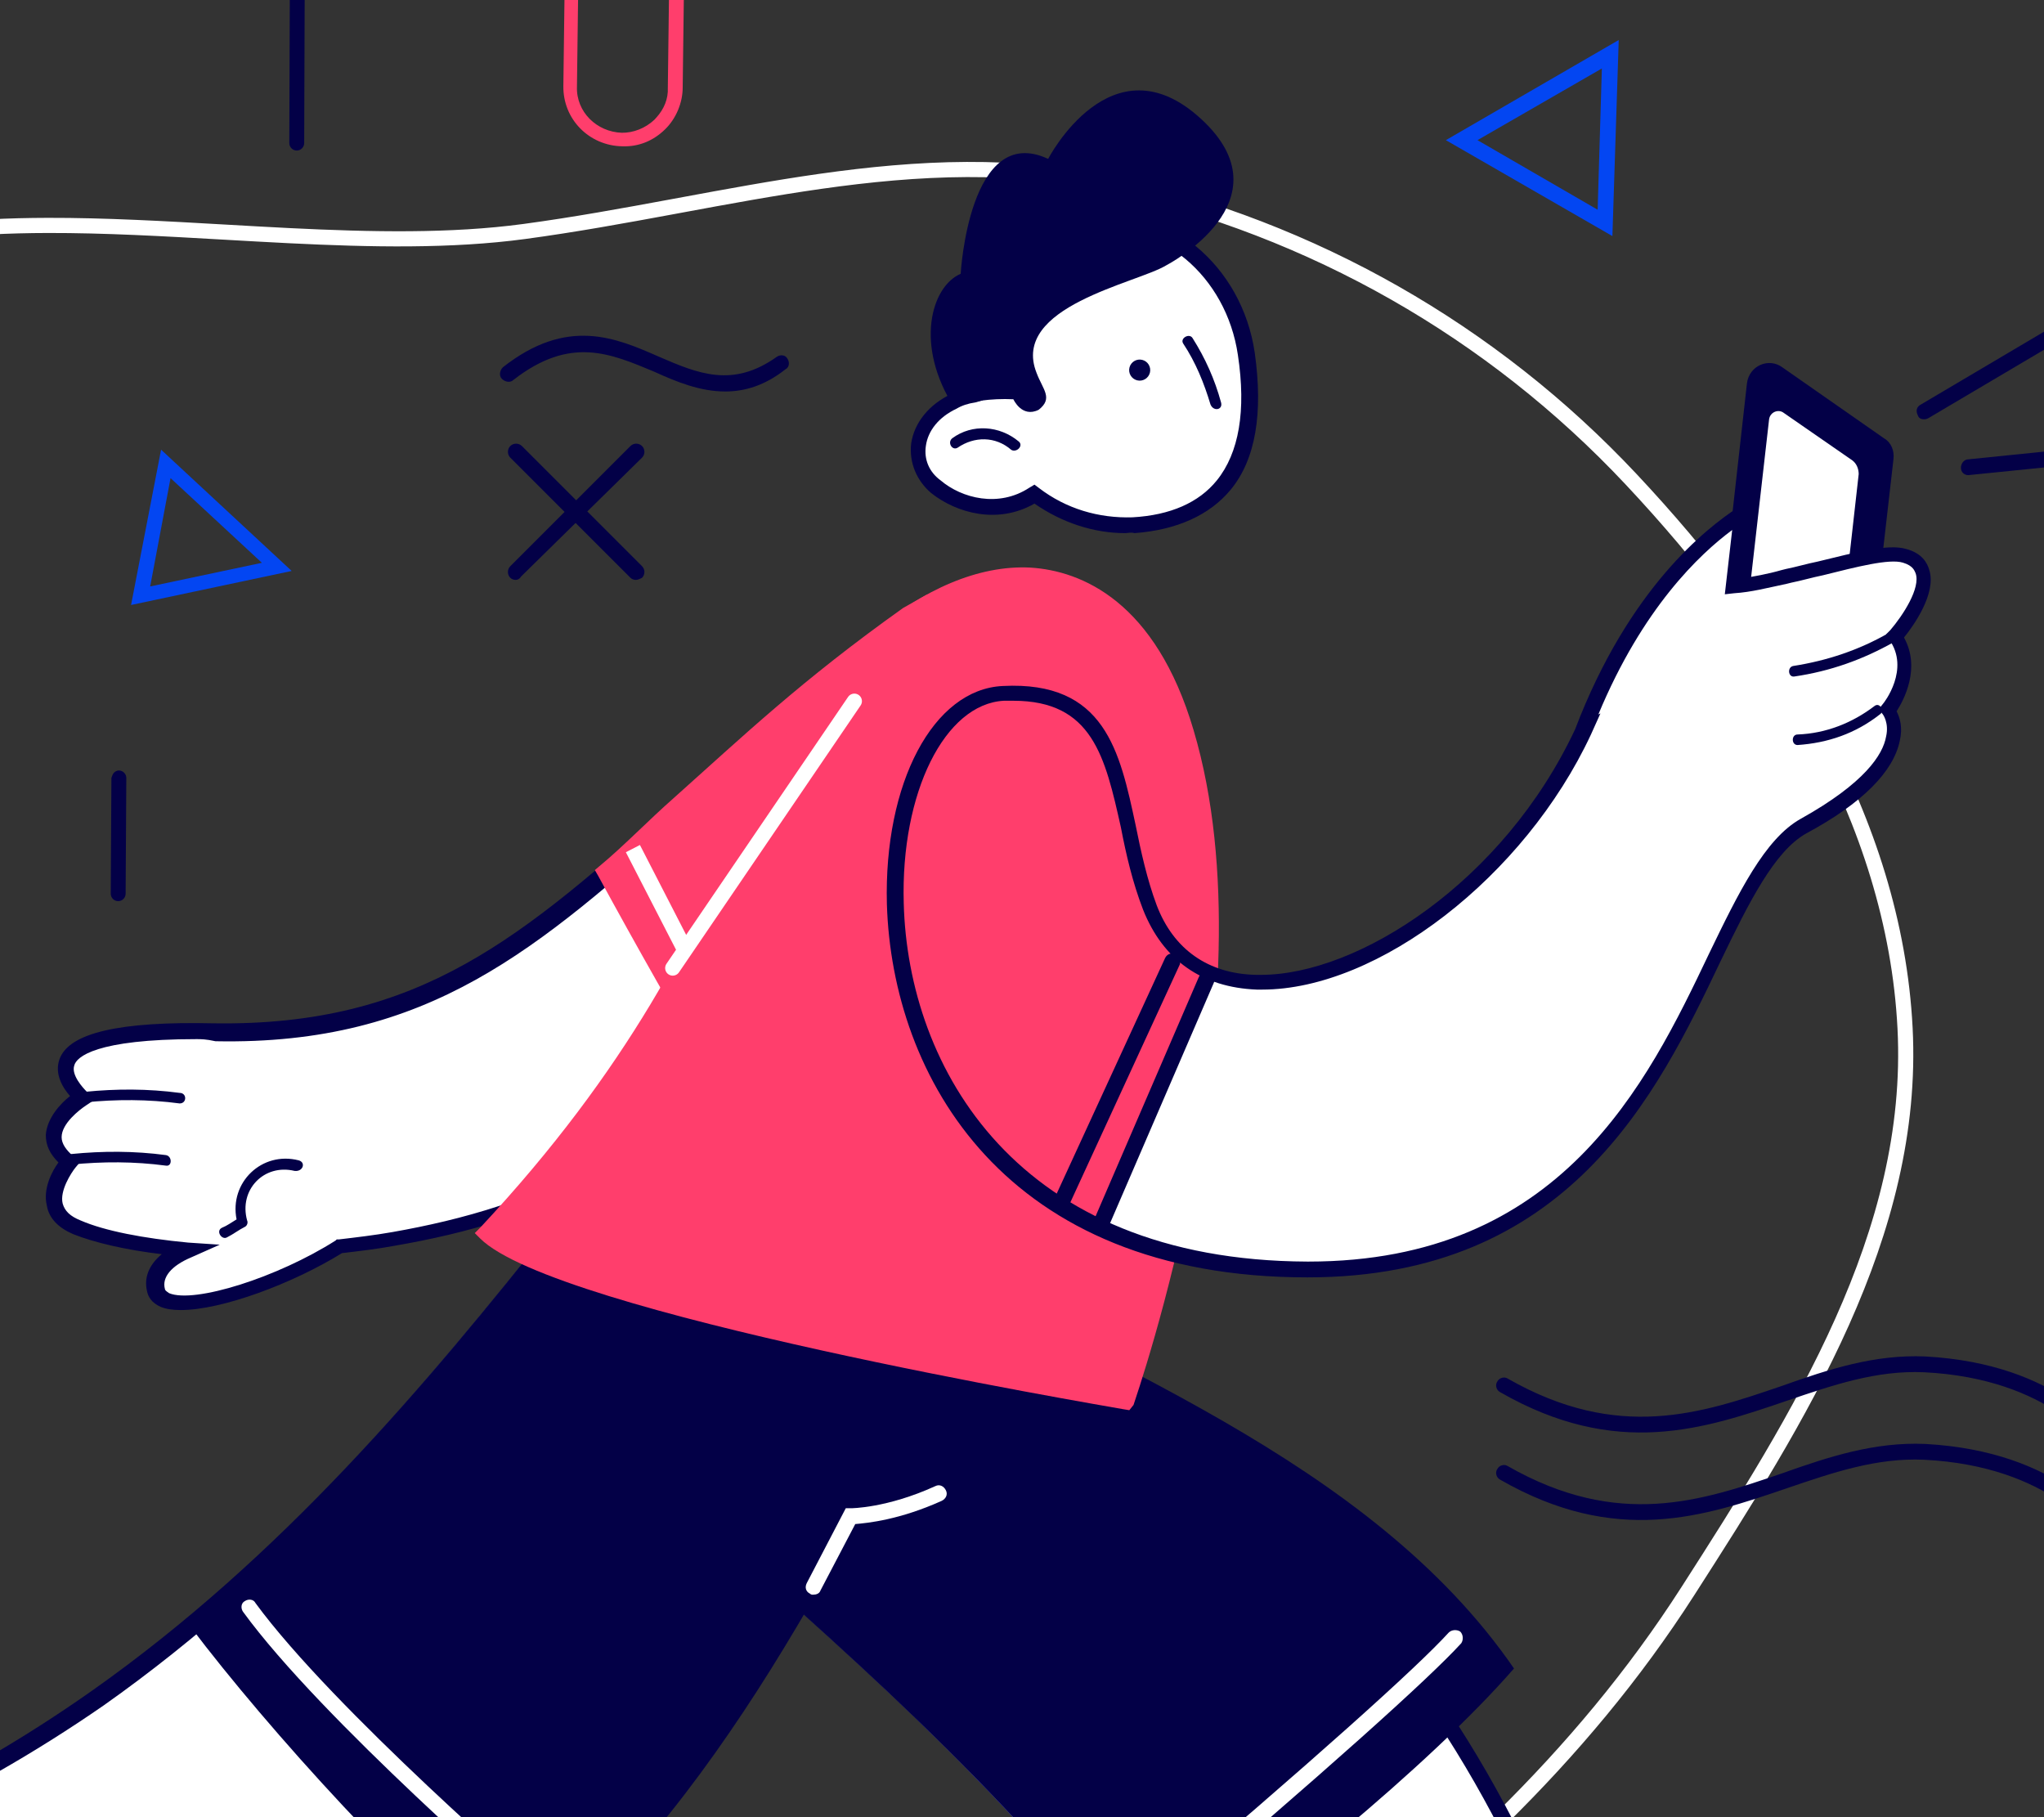 <svg width="270" height="240" viewBox="0 0 270 240" fill="none" xmlns="http://www.w3.org/2000/svg">
<rect x="0" y="0" width="270" height="240" fill="#333333" stroke="none"/>
<g clip-path="url(#clip0)">
<path fill-rule="evenodd" clip-rule="evenodd" d="M-34.714 101.634C-45.088 83.451 -51.904 66.476 -42.105 50.479C-32.244 34.379 -14.347 30.821 6.301 30.771C13.843 30.753 21.678 31.201 29.561 31.652C32.453 31.817 35.352 31.983 38.245 32.126C48.99 32.658 59.629 32.877 69.365 31.567C76.01 30.673 82.581 29.472 89.088 28.269C89.384 28.214 89.68 28.159 89.977 28.104C96.189 26.955 102.341 25.817 108.479 24.945C121.336 23.12 134.06 22.477 146.921 25.355C172.945 31.178 196.487 44.533 214.728 63.98C233.606 84.106 249.254 108.544 250.649 135.849C252.019 162.665 236.856 186.619 222.119 209.6C207.918 231.744 189.123 248.694 167.977 264.541C161.082 269.707 154.352 275.501 147.637 281.284L146.934 281.889C139.974 287.88 133.022 293.837 125.856 299.105C111.521 309.644 96.45 317.339 79.025 317.011C42.415 316.322 5.017 293.505 -12.66 261.429C-21.015 246.27 -18.761 229.485 -14.882 211.85C-14.287 209.147 -13.654 206.423 -13.017 203.685C-9.527 188.675 -5.93 173.207 -8.017 158.173C-9.375 148.392 -13.495 138.761 -18.531 129.348C-21.536 123.732 -24.911 118.12 -28.236 112.59C-30.459 108.894 -32.66 105.235 -34.714 101.634ZM-20.294 130.292C-15.298 139.629 -11.307 149.014 -9.998 158.448C-7.967 173.081 -11.46 188.126 -14.948 203.148C-15.588 205.907 -16.229 208.665 -16.835 211.42C-20.714 229.053 -23.16 246.52 -14.412 262.394C3.606 295.089 41.654 318.308 78.987 319.011C97.06 319.351 112.568 311.357 127.04 300.717C134.278 295.395 141.286 289.39 148.239 283.405L148.921 282.817C155.653 277.021 162.336 271.266 169.176 266.141C190.408 250.231 209.417 233.113 223.803 210.679C238.462 187.82 254.055 163.315 252.646 135.747C251.216 107.747 235.194 82.876 216.187 62.612C197.669 42.869 173.769 29.313 147.358 23.403C134.159 20.45 121.162 21.125 108.197 22.965C102.017 23.843 95.827 24.988 89.627 26.135C89.326 26.191 89.025 26.246 88.724 26.302C82.213 27.506 75.688 28.698 69.099 29.585C59.557 30.869 49.074 30.66 38.344 30.129C35.486 29.987 32.61 29.823 29.73 29.658C21.828 29.206 13.903 28.753 6.296 28.771C-14.433 28.822 -33.353 32.361 -43.811 49.434C-54.278 66.524 -46.786 84.51 -36.451 102.625C-34.344 106.319 -32.125 110.007 -29.899 113.708C-26.603 119.187 -23.289 124.694 -20.294 130.292Z" fill="white"/>
<path d="M97.519 348.31H267.794C267.794 348.31 253.315 279.114 216.141 297.91C216.141 297.91 188.852 233.587 133.718 245.699C78.584 257.812 81.368 291.645 103.923 317.402C103.923 317.541 73.989 311.693 97.519 348.31Z" fill="#0346F2"/>
<path d="M95.811 51.704C92.469 51.704 89.406 50.451 86.343 49.059C80.635 46.692 75.344 44.325 67.826 50.173C67.408 50.591 66.712 50.451 66.294 50.034C65.876 49.616 66.016 48.92 66.433 48.502C74.926 41.819 81.331 44.604 87.039 47.11C92.191 49.337 96.785 51.287 102.633 47.11C103.05 46.831 103.746 46.831 104.025 47.388C104.303 47.806 104.303 48.502 103.746 48.781C101.101 50.869 98.456 51.704 95.811 51.704Z" fill="#030047"/>
<path d="M83.976 76.591C83.697 76.591 83.419 76.452 83.279 76.312L67.407 60.441C66.99 60.023 66.99 59.327 67.407 58.909C67.825 58.491 68.521 58.491 68.939 58.909L84.811 74.781C85.229 75.199 85.229 75.895 84.811 76.312C84.532 76.452 84.254 76.591 83.976 76.591Z" fill="#030047"/>
<path d="M68.104 76.591C67.825 76.591 67.547 76.452 67.407 76.312C66.99 75.895 66.99 75.199 67.407 74.781L83.279 58.909C83.697 58.491 84.393 58.491 84.811 58.909C85.229 59.327 85.229 60.023 84.811 60.441L68.8 76.173C68.661 76.452 68.382 76.591 68.104 76.591Z" fill="#030047"/>
<path d="M212.988 31.18L190.99 18.51L213.824 5.284L212.988 31.18ZM195.167 18.51L211.039 27.699L211.596 9.043L195.167 18.51Z" fill="#0346F2"/>
<path d="M277.824 191.958C277.406 191.958 277.128 191.818 276.989 191.401C276.989 191.261 271.002 182.072 254.155 181.237C247.89 180.959 242.182 182.908 236.056 184.996C225.057 188.755 213.501 192.654 198.186 183.882C197.629 183.604 197.49 182.908 197.768 182.49C198.047 181.933 198.743 181.794 199.16 182.073C213.779 190.426 224.778 186.667 235.36 183.047C241.625 180.819 247.612 178.87 254.295 179.149C272.255 180.123 278.52 189.869 278.799 190.287C279.077 190.844 278.938 191.401 278.52 191.679C278.103 191.818 277.963 191.958 277.824 191.958Z" fill="#030047"/>
<path d="M277.824 203.513C277.406 203.513 277.128 203.374 276.989 202.956C276.989 202.817 271.002 193.628 254.155 192.792C247.89 192.514 242.182 194.463 236.056 196.551C225.057 200.311 213.501 204.209 198.186 195.438C197.629 195.159 197.49 194.463 197.768 194.045C198.047 193.488 198.743 193.349 199.16 193.628C213.779 201.981 224.778 198.222 235.36 194.602C241.625 192.375 247.612 190.425 254.295 190.704C272.255 191.678 278.52 201.424 278.799 201.842C279.077 202.399 278.938 202.956 278.52 203.234C278.103 203.374 277.963 203.513 277.824 203.513Z" fill="#030047"/>
<path d="M101.144 208.664C123.142 228.156 143.887 247.926 159.898 273.405C171.036 291.226 179.808 311.693 184.959 336.754L244.27 332.577C244.27 332.577 244.549 327.008 232.854 321.3C221.019 315.591 219.766 303.618 210.02 271.317C192.338 212.702 156.417 187.362 115.484 164.111L101.144 208.664Z" fill="#8FACFF"/>
<path d="M198.603 220.36C179.529 192.654 143.19 179.845 115.206 163.973L101.144 208.665C119.243 224.815 136.647 241.105 151.126 260.736C165.328 251.129 187.186 233.308 198.603 220.36Z" fill="#5F5FFF"/>
<path d="M149.874 253.914C149.595 253.914 149.317 253.775 149.038 253.496C148.621 253.079 148.76 252.382 149.178 251.965C172.15 232.473 185.794 220.221 189.971 215.626C190.389 215.209 191.085 215.209 191.503 215.487C191.921 215.905 191.92 216.601 191.642 217.019C187.465 221.613 173.682 234.004 150.709 253.496C150.291 253.775 150.013 253.914 149.874 253.914Z" fill="white"/>
<path d="M73.022 162.021C54.643 184.994 36.126 206.853 11.483 224.117C-5.642 236.23 -25.691 245.976 -50.474 252.52L-43.094 311.413C-43.094 311.413 -37.525 311.413 -32.374 299.3C-27.223 287.187 -15.388 285.238 16.356 273.821C73.857 252.937 97.247 215.763 118.27 173.577L73.022 162.021Z" fill="#8FACFF"/>
<path d="M66.476 260.037C93.069 239.571 110.612 203.372 124.952 174.691L72.881 162.16C57.705 181.095 42.39 199.334 23.594 214.788C34.036 228.433 52.971 249.456 66.476 260.037Z" fill="#5F5FFF"/>
<path d="M106.018 210.612C105.878 210.612 105.739 210.612 105.6 210.473C105.043 210.194 104.904 209.637 105.182 209.08L110.334 199.195H111.03C111.03 199.195 115.764 199.195 122.168 196.271C122.725 195.993 123.282 196.271 123.56 196.828C123.839 197.385 123.56 197.942 123.003 198.221C117.434 200.727 113.257 201.144 111.587 201.284L106.992 210.055C106.714 210.473 106.435 210.612 106.018 210.612Z" fill="white"/>
<path d="M69.54 251.407C69.262 251.407 69.123 251.268 68.844 251.128C68.566 250.85 40.998 227.042 30.696 212.841C30.417 212.423 30.417 211.727 30.974 211.449C31.392 211.17 32.088 211.17 32.366 211.727C42.669 225.789 69.958 249.319 70.236 249.597C70.654 250.015 70.654 250.572 70.376 251.128C70.097 251.268 69.819 251.407 69.54 251.407Z" fill="white"/>
<path d="M102.53 208.665C124.528 228.157 145.273 247.927 161.284 273.406C172.422 291.227 181.194 311.694 186.345 336.755L245.656 332.578C245.656 332.578 245.935 327.009 234.239 321.301C222.405 315.592 221.152 303.619 211.406 271.318C193.724 212.703 157.803 187.363 116.87 164.112L102.53 208.665Z" fill="white"/>
<path d="M185.372 337.868L185.233 337.033C180.499 313.782 172.285 293.176 160.311 273.962C144.022 247.927 122.441 227.739 101.836 209.361L101.279 208.943L115.898 162.441L117.012 163.137C156.691 185.692 193.865 210.892 212.104 270.899C213.775 276.608 215.306 281.62 216.559 286.214C222.546 307.099 225.052 315.87 234.381 320.325C246.633 326.312 246.493 332.438 246.493 332.577V333.552L185.372 337.868ZM103.785 208.247C124.391 226.625 145.832 246.674 162.121 272.849C174.095 291.923 182.309 312.529 187.043 335.64L244.266 331.603C243.709 329.932 241.62 326.173 233.545 322.135C223.382 317.262 220.875 308.212 214.61 286.771C213.357 282.316 211.826 277.165 210.155 271.596C192.334 212.841 156.135 187.78 117.151 165.643L103.785 208.247Z" fill="#030047"/>
<path d="M199.99 220.36C180.916 192.654 144.577 179.845 116.592 163.973L102.53 208.665C120.63 224.815 138.033 241.105 152.513 260.736C166.714 251.129 188.712 233.308 199.99 220.36Z" fill="#030047"/>
<path d="M151.26 253.915C150.982 253.915 150.704 253.776 150.425 253.497C150.007 253.08 150.147 252.383 150.564 251.966C173.537 232.474 187.181 220.222 191.358 215.627C191.776 215.21 192.472 215.21 192.89 215.488C193.307 215.906 193.307 216.602 193.029 217.019C188.852 221.614 175.068 234.005 152.096 253.497C151.678 253.776 151.539 253.915 151.26 253.915Z" fill="white"/>
<path d="M74.41 162.021C56.032 184.994 37.515 206.853 12.871 224.117C-4.254 236.23 -24.302 245.976 -49.085 252.52L-41.706 311.413C-41.706 311.413 -36.137 311.413 -30.985 299.3C-25.834 287.187 -13.999 285.238 17.744 273.821C75.246 252.937 98.636 215.763 119.659 173.577L74.41 162.021Z" fill="white"/>
<path d="M-41.569 312.527H-42.543L-50.201 251.824L-49.365 251.546C-26.393 245.559 -6.205 236.231 12.173 223.282C37.234 205.6 56.169 183.046 73.434 161.326L73.851 160.769L121.05 172.882L120.493 173.996C100.165 214.929 77.054 253.356 17.882 274.797C12.313 276.885 7.3 278.556 2.845 280.087C-17.761 287.188 -26.253 290.251 -30.291 299.718C-35.164 312.388 -41.29 312.527 -41.569 312.527ZM-47.834 253.356L-40.594 310.3C-38.923 309.743 -35.303 307.376 -31.823 299.162C-27.367 288.859 -18.596 285.796 2.567 278.417C7.022 276.885 11.895 275.214 17.603 273.126C75.383 252.103 98.355 214.65 118.404 174.553L74.965 163.414C57.701 184.995 38.766 207.55 13.705 225.232C-4.812 238.041 -25 247.23 -47.834 253.356Z" fill="#030047"/>
<path d="M68.006 260.039C94.598 239.572 112.141 203.373 126.481 174.692L74.41 162.162C59.234 181.097 43.919 199.336 25.123 214.79C35.426 228.434 54.501 249.458 68.006 260.039Z" fill="#030047"/>
<path d="M107.405 210.614C107.266 210.614 107.127 210.614 106.988 210.475C106.431 210.197 106.291 209.64 106.57 209.083L111.721 199.198H112.417C112.417 199.198 117.151 199.198 123.556 196.274C124.113 195.995 124.67 196.274 124.948 196.831C125.226 197.388 124.948 197.945 124.391 198.223C118.822 200.729 114.645 201.147 112.974 201.286L108.38 210.057C108.241 210.475 107.823 210.614 107.405 210.614Z" fill="white"/>
<path d="M70.928 251.408C70.649 251.408 70.51 251.269 70.232 251.129C69.953 250.851 42.386 227.043 32.083 212.842C31.805 212.424 31.805 211.728 32.362 211.449C32.779 211.171 33.476 211.171 33.754 211.728C44.057 225.79 71.346 249.319 71.624 249.598C72.042 250.016 72.042 250.573 71.763 251.129C71.624 251.269 71.346 251.408 70.928 251.408Z" fill="white"/>
<path d="M254.154 55.376C253.737 55.376 253.458 55.236 253.319 54.819C253.04 54.262 253.18 53.705 253.737 53.426L285.759 34.491C286.316 34.213 286.873 34.352 287.151 34.909C287.43 35.466 287.29 36.023 286.734 36.301L254.711 55.236C254.433 55.375 254.294 55.376 254.154 55.376Z" fill="#030047"/>
<path d="M260 62.753C259.443 62.753 259.025 62.336 259.025 61.779C259.025 61.222 259.443 60.665 260 60.665L286.036 58.02C286.592 58.02 287.149 58.437 287.149 58.994C287.149 59.551 286.732 60.108 286.175 60.108L260 62.753C260.139 62.753 260.139 62.753 260 62.753Z" fill="#030047"/>
<path d="M164.635 46.603C162.964 35.604 153.636 27.807 143.751 29.2C133.866 30.592 127.183 40.755 128.714 51.754V51.894C127.739 52.033 126.765 52.45 125.93 52.729C120.5 55.235 119.803 60.943 123.423 64.006C126.626 66.652 132.056 67.905 136.372 64.981C140.131 67.766 144.725 69.297 149.459 69.019C163.8 68.462 166.306 57.741 164.635 46.603Z" fill="white"/>
<path d="M148.621 70.411C144.444 70.411 140.267 69.019 136.648 66.513C131.775 69.297 126.345 67.766 123.003 65.121C121.054 63.45 120.079 61.083 120.358 58.577C120.776 55.792 122.725 53.425 125.649 52.033C126.205 51.755 126.902 51.476 127.737 51.337C127.18 46.046 128.294 40.756 131.218 36.579C134.141 32.124 138.597 29.2 143.748 28.364C154.19 26.833 164.075 35.047 165.746 46.603C166.86 54.539 165.885 60.665 162.544 64.703C159.759 68.044 155.443 69.993 149.874 70.411C149.317 70.272 149.039 70.411 148.621 70.411ZM136.648 64.007L137.204 64.424C140.824 67.209 145.14 68.462 149.596 68.323C154.608 68.044 158.367 66.374 160.734 63.45C163.658 59.83 164.632 54.261 163.518 46.882C161.987 36.44 153.216 29.061 143.887 30.453C139.432 31.149 135.534 33.655 132.749 37.693C130.104 41.73 128.99 46.742 129.686 51.894L129.825 52.868L128.851 53.147C127.876 53.286 127.041 53.565 126.345 53.982C123.978 55.096 122.586 56.906 122.307 58.855C122.029 60.665 122.725 62.336 124.256 63.45C127.041 65.817 131.914 67.07 135.951 64.424L136.648 64.007Z" fill="#030047"/>
<path d="M151.895 49.226C152.085 48.481 151.636 47.722 150.89 47.532C150.145 47.342 149.387 47.791 149.197 48.536C149.006 49.281 149.456 50.04 150.201 50.23C150.946 50.42 151.704 49.971 151.895 49.226Z" fill="#030047"/>
<path d="M161.292 53.148C160.456 50.085 159.203 47.3 157.532 44.655C157.115 43.959 155.862 44.655 156.279 45.351C157.95 47.857 159.064 50.642 159.899 53.426C160.317 54.401 161.57 54.123 161.292 53.148Z" fill="#030047"/>
<path d="M154.049 35.047C150.151 37.414 133.443 40.477 136.924 49.249C137.759 51.476 139.152 52.59 137.202 54.122C134.975 55.236 133.861 52.73 133.861 52.73C130.937 52.59 127.874 53.008 126.064 53.843C120.773 45.629 123.001 37.832 126.899 36.161C126.899 36.161 128.013 16.113 138.455 20.985C138.455 20.985 146.809 4.835 158.643 15.695C170.478 26.555 154.049 35.047 154.049 35.047Z" fill="#030047"/>
<path d="M134.559 58.3C132.053 56.211 128.433 55.933 125.787 57.882C125.091 58.439 125.787 59.553 126.484 59.135C128.711 57.603 131.496 57.603 133.584 59.413C134.28 59.831 135.255 58.856 134.559 58.3Z" fill="#030047"/>
<path d="M122.584 79.74C79.424 110.648 68.424 136.962 28.048 136.266C-0.493 135.849 10.784 144.898 10.784 144.898C10.784 144.898 3.684 149.354 9.113 153.252C9.113 153.252 3.962 159.378 10.088 161.884C13.012 163.137 18.024 164.251 24.568 164.808C22.34 165.783 19.834 167.453 20.391 170.238C21.226 174.415 35.567 170.238 44.617 164.529C46.983 164.251 49.35 163.973 51.717 163.555C71.348 160.074 92.511 151.999 114.787 121.926C136.785 91.713 122.584 79.74 122.584 79.74Z" fill="white"/>
<path d="M23.872 173.022C22.759 173.022 21.923 172.883 21.227 172.604C19.974 172.047 19.556 171.212 19.417 170.516C19 168.706 19.696 167.035 21.366 165.643C16.633 165.086 12.456 164.111 9.671 162.998C7.722 162.162 6.469 160.909 6.191 159.239C5.634 157.011 6.887 154.644 7.722 153.53C6.608 152.416 6.051 151.302 6.051 149.91C6.191 147.683 8 145.733 9.253 144.759C8.279 143.645 7.165 141.835 7.861 139.886C9.114 136.405 15.797 134.874 28.189 135.152C55.616 135.57 68.982 123.735 89.309 105.636C98.359 97.561 108.662 88.372 122.167 78.765L122.863 78.347L123.42 78.904C123.977 79.461 138.178 91.852 115.763 122.482C92.79 153.809 70.653 161.327 52.136 164.529C49.908 164.947 47.541 165.225 45.174 165.504C38.631 169.541 29.302 173.022 23.872 173.022ZM25.961 137.241C12.595 137.241 10.089 139.607 9.81 140.721C9.393 141.974 10.924 143.645 11.481 144.202L12.595 145.177L11.342 146.012C10.507 146.569 8.14 148.379 8.14 150.189C8.14 151.024 8.697 151.859 9.671 152.695L10.646 153.391L9.95 154.226C9.393 154.922 7.861 157.289 8.279 158.96C8.557 159.935 9.253 160.631 10.646 161.188C13.848 162.58 19 163.555 24.847 164.111L29.024 164.39L25.265 166.061C22.619 167.175 21.366 168.706 21.784 170.238C21.784 170.377 21.923 170.516 22.341 170.794C25.682 172.187 36.681 168.706 44.339 163.833L44.478 163.694H44.757C47.123 163.415 49.49 163.137 51.857 162.719C69.957 159.517 91.537 152.138 114.231 121.508C132.888 96.168 125.091 84.055 122.863 81.41C109.915 90.738 99.891 99.649 90.98 107.585C71.071 125.267 56.73 138.076 28.467 137.519C27.214 137.241 26.518 137.241 25.961 137.241Z" fill="#030047"/>
<path d="M95.713 142.81C101.979 137.38 108.244 130.558 114.648 121.786C136.785 91.713 122.445 79.74 122.445 79.74C103.928 92.966 91.397 105.358 79.841 115.104C84.993 124.432 90.283 133.76 95.713 142.81Z" fill="#FF3E6C"/>
<path d="M95.437 144.48L94.741 143.366C89.45 134.455 84.16 125.127 79.008 115.659L78.576 114.911L79.192 114.39C82.394 111.745 85.568 108.415 89.049 105.352C98.099 97.277 105.791 89.906 119.296 80.299L122.447 78.522L123.283 79.043C123.84 79.599 138.041 91.991 115.625 122.621C109.499 130.974 103.095 138.075 96.551 143.783L95.437 144.48ZM81.236 115.381C86.109 124.292 90.982 132.924 95.994 141.277C102.12 135.847 108.107 129.025 113.815 121.229C132.472 95.75 124.675 83.776 122.447 81.131C109.499 90.459 99.475 99.37 90.564 107.306C87.223 110.09 84.299 112.875 81.236 115.381Z" fill="#FF3E6C"/>
<path d="M39.465 153.252C34.592 151.999 30.276 156.175 31.25 161.048C30.554 161.466 29.997 161.884 29.301 162.162C28.466 162.58 29.301 163.833 29.997 163.415C30.833 162.998 31.529 162.441 32.364 162.023C32.643 161.884 32.782 161.466 32.643 161.188C31.529 157.15 34.87 153.669 38.908 154.644C40.022 154.783 40.44 153.53 39.465 153.252Z" fill="#030047"/>
<path d="M21.921 152.557C17.744 152 13.568 152 9.391 152.418C8.555 152.557 8.555 153.949 9.391 153.81C13.568 153.392 17.744 153.392 21.921 153.949C22.757 154.089 22.757 152.696 21.921 152.557Z" fill="#030047"/>
<path d="M23.731 144.341C19.554 143.784 15.378 143.784 11.201 144.202C10.365 144.341 10.365 145.734 11.201 145.594C15.378 145.177 19.554 145.177 23.731 145.734C24.706 145.734 24.706 144.341 23.731 144.341Z" fill="#030047"/>
<path d="M84.53 111.6L82.673 112.556L89.807 126.421L91.664 125.466L84.53 111.6Z" fill="white"/>
<path d="M64.106 162.719C82.206 143.227 91.812 125.963 99.609 107.028C112 77.372 145.833 60.386 156.414 96.586C166.995 132.785 148.478 184.995 148.478 184.995C148.478 184.995 73.852 172.465 64.106 162.719Z" fill="#FF3E6C"/>
<path d="M149.176 186.249L148.34 186.11C145.277 185.553 73.297 173.44 63.411 163.555L62.715 162.859L63.411 162.163C83.043 141.14 91.953 123.04 98.775 106.75C106.572 87.955 122.444 74.267 136.088 74.963C142.911 75.381 152.657 79.462 157.669 96.448C168.389 132.508 149.872 184.996 149.733 185.553L149.176 186.249ZM65.5 162.72C76.777 171.491 139.569 182.49 147.644 183.883C149.872 177.06 165.048 130.001 155.302 97.004C151.682 84.613 144.999 77.791 136.088 77.234C123.279 76.538 107.825 89.625 100.446 107.586C93.763 123.736 84.853 141.697 65.5 162.72Z" fill="#FF3E6C"/>
<path d="M250.113 60.667L246.214 94.778C245.936 97.005 243.29 98.258 241.48 96.866L228.115 87.538C227.14 86.842 226.722 85.867 226.862 84.753L228.672 69.299L230.76 50.642C231.038 48.276 233.684 47.162 235.494 48.554L248.86 57.882C249.834 58.439 250.252 59.553 250.113 60.667Z" fill="#030047"/>
<path d="M240.231 84.893L232.016 79.184C231.46 78.767 231.181 78.07 231.181 77.374L233.687 55.376C233.826 54.402 234.94 53.984 235.636 54.541L244.686 60.806C245.243 61.224 245.522 61.92 245.522 62.616L243.155 83.64C243.015 84.893 241.484 85.589 240.231 84.893Z" fill="white"/>
<path d="M250.395 84.059C250.395 84.059 257.913 75.287 251.648 73.477C249.003 72.642 243.155 74.591 236.333 76.123C233.549 76.819 231.321 77.376 228.954 77.515L230.068 67.908C223.942 71.667 215.17 80.439 209.044 96.589C195.539 125.27 160.175 141.281 151.822 119.84C146.81 106.892 149.733 90.602 132.469 91.577C111.028 92.691 106.155 167.595 172.567 167.734C222.271 167.874 223.942 117.195 238.282 109.259C254.711 100.209 249.42 93.944 249.42 93.944C249.42 93.944 253.597 88.653 250.395 84.059Z" fill="white"/>
<path d="M160.42 128.146L144.99 163.5L131.358 157.358L120.722 142.228L115.928 122.453L118.325 101.181L129.261 90.694H140.646L146.938 96.387L160.42 128.146Z" fill="#FF3E6C" stroke="#FF3E6C"/>
<path d="M172.704 168.708C172.704 168.708 172.564 168.708 172.704 168.708C132.606 168.708 117.848 142.116 117.152 119.422C116.734 103.41 123.278 91.019 132.467 90.601C145.972 89.905 147.921 99.234 150.01 108.979C150.706 112.46 151.541 116.219 152.794 119.561C155.022 125.408 159.616 128.61 165.881 128.75C166.16 128.75 166.299 128.75 166.578 128.75C179.387 128.75 198.6 116.498 208.067 96.31C215.168 77.653 225.471 69.717 229.509 67.072L231.319 65.958L230.066 76.4C231.736 76.122 233.407 75.843 235.356 75.286L235.913 75.147C237.305 74.869 238.698 74.451 240.09 74.172C245.241 72.919 249.418 71.806 251.785 72.502C253.873 73.059 254.57 74.312 254.848 75.286C255.823 78.349 252.76 82.665 251.507 84.197C253.734 88.234 251.507 92.411 250.532 93.943C250.95 94.778 251.367 96.031 250.95 97.841C250.114 101.879 246.077 106.056 238.558 110.093C234.382 112.46 231.04 119.143 227.281 126.94C218.927 144.482 207.232 168.708 172.704 168.708ZM133.859 92.55C133.441 92.55 133.024 92.55 132.606 92.55C124.809 92.968 118.962 104.663 119.379 119.282C119.936 141.002 134.277 166.48 172.704 166.62H172.843C206.118 166.62 217.535 143.229 225.749 125.965C229.648 117.89 233.129 110.789 237.862 108.144C246.355 103.41 248.722 99.651 249.14 97.284C249.557 95.474 248.722 94.361 248.722 94.361L248.165 93.664L248.722 92.968C248.861 92.829 252.342 88.374 249.557 84.475L249.14 83.779L249.697 83.222C251.367 81.273 253.734 77.653 253.038 75.704C252.899 75.425 252.76 74.729 251.367 74.312C249.557 73.755 245.241 74.869 240.786 75.982C239.394 76.261 238.001 76.679 236.609 76.957L236.052 77.096C233.407 77.653 231.319 78.21 229.091 78.349L227.838 78.489L228.812 69.996C224.496 73.198 216.978 80.299 211.131 94.361L211.409 94.221L210.156 97.006C201.385 115.802 182.032 130.699 166.717 130.699C166.438 130.699 166.16 130.699 166.021 130.699C158.781 130.42 153.629 126.801 150.984 120.118C149.592 116.498 148.756 112.878 148.06 109.258C145.972 99.93 144.301 92.55 133.859 92.55Z" fill="#030047"/>
<path d="M249.418 83.639C245.52 85.867 241.343 87.259 236.888 87.955C236.053 88.094 236.192 89.487 237.027 89.347C241.761 88.651 246.077 87.12 250.254 84.753C250.95 84.335 250.254 83.221 249.418 83.639Z" fill="#030047"/>
<path d="M247.61 93.247C244.687 95.474 241.206 96.867 237.447 97.006C236.611 97.006 236.611 98.398 237.447 98.398C241.484 98.12 245.104 96.867 248.307 94.361C249.003 93.943 248.307 92.69 247.61 93.247Z" fill="#030047"/>
<path d="M145.275 163.138C145.136 163.138 144.996 163.138 144.857 162.999C144.3 162.721 144.022 162.164 144.3 161.607L158.362 129.027C158.641 128.471 159.198 128.192 159.754 128.471C160.311 128.749 160.59 129.306 160.311 129.863L146.249 162.442C146.11 162.86 145.692 163.138 145.275 163.138Z" fill="#030047"/>
<path d="M140.402 159.518C140.263 159.518 140.124 159.518 139.985 159.378C139.428 159.1 139.288 158.543 139.428 157.986L153.907 126.521C154.186 125.964 154.743 125.825 155.3 125.964C155.857 126.242 155.996 126.799 155.857 127.356L141.377 158.822C141.238 159.239 140.82 159.518 140.402 159.518Z" fill="#030047"/>
<path d="M88.863 127.856L112.855 92.607" stroke="white" stroke-width="2" stroke-linecap="round"/>
<path d="M-14.377 20.96C-14.292 20.866 -14.121 20.679 -14.036 20.586C-12.496 19.081 -10.564 18.273 -8.412 18.351C-4.022 18.412 -0.544 21.919 -0.606 26.308L-0.931 51.659C-0.923 53.718 -1.809 55.819 -3.264 57.23C-4.805 58.736 -6.736 59.543 -8.888 59.466C-13.278 59.404 -16.756 55.898 -16.695 51.508L-16.369 26.157C-16.369 24.277 -15.738 22.457 -14.377 20.96ZM-4.412 55.673C-3.391 54.551 -2.829 53.181 -2.896 51.752L-2.571 26.401C-2.459 23.083 -5.18 20.436 -8.498 20.324C-10.021 20.307 -11.603 20.919 -12.803 22.05C-14.003 23.18 -14.65 24.643 -14.575 26.251L-14.9 51.602C-15.011 54.92 -12.29 57.567 -8.973 57.679C-7.45 57.697 -5.867 57.085 -4.667 55.954C-4.582 55.86 -4.497 55.767 -4.412 55.673Z" fill="#FF3E6C"/>
<path d="M76.735 -19.183C76.82 -19.277 76.99 -19.464 77.075 -19.558C78.615 -21.063 80.547 -21.87 82.699 -21.793C87.089 -21.731 90.567 -18.225 90.505 -13.835L90.18 11.516C90.188 13.574 89.302 15.675 87.847 17.087C86.307 18.592 84.375 19.399 82.223 19.322C77.833 19.261 74.355 15.754 74.417 11.365L74.742 -13.986C74.743 -15.867 75.373 -17.687 76.735 -19.183ZM86.699 15.53C87.721 14.407 88.283 13.038 88.215 11.608L88.54 -13.743C88.652 -17.06 85.931 -19.707 82.613 -19.819C81.091 -19.837 79.508 -19.225 78.308 -18.094C77.108 -16.963 76.461 -15.5 76.537 -13.892L76.212 11.459C76.1 14.777 78.821 17.424 82.139 17.535C83.662 17.553 85.244 16.941 86.444 15.81C86.529 15.717 86.614 15.623 86.699 15.53Z" fill="#FF3E6C"/>
<path d="M21.278 59.39L38.528 75.407L17.313 79.902L21.278 59.39ZM34.594 74.332L22.528 63.147L19.837 77.453L34.594 74.332Z" fill="#0346F2"/>
<path d="M38.662 -8.197C38.84 -8.375 39.109 -8.465 39.288 -8.465C39.824 -8.465 40.271 -8.018 40.271 -7.481L40.182 18.9C40.182 19.436 39.735 19.883 39.198 19.883C38.662 19.883 38.215 19.436 38.215 18.9L38.304 -7.481C38.393 -7.749 38.483 -8.018 38.662 -8.197Z" fill="#030047"/>
<path d="M15.075 102.029C15.254 101.85 15.522 101.76 15.701 101.76C16.238 101.76 16.685 102.207 16.685 102.744L16.595 118.036C16.595 118.572 16.148 119.02 15.612 119.02C15.075 119.02 14.628 118.572 14.628 118.036L14.717 102.744C14.807 102.476 14.896 102.207 15.075 102.029Z" fill="#030047"/>
</g>
<defs>
<clipPath id="clip0">
<rect width="270" height="240" fill="white"/>
</clipPath>
</defs>
</svg>
